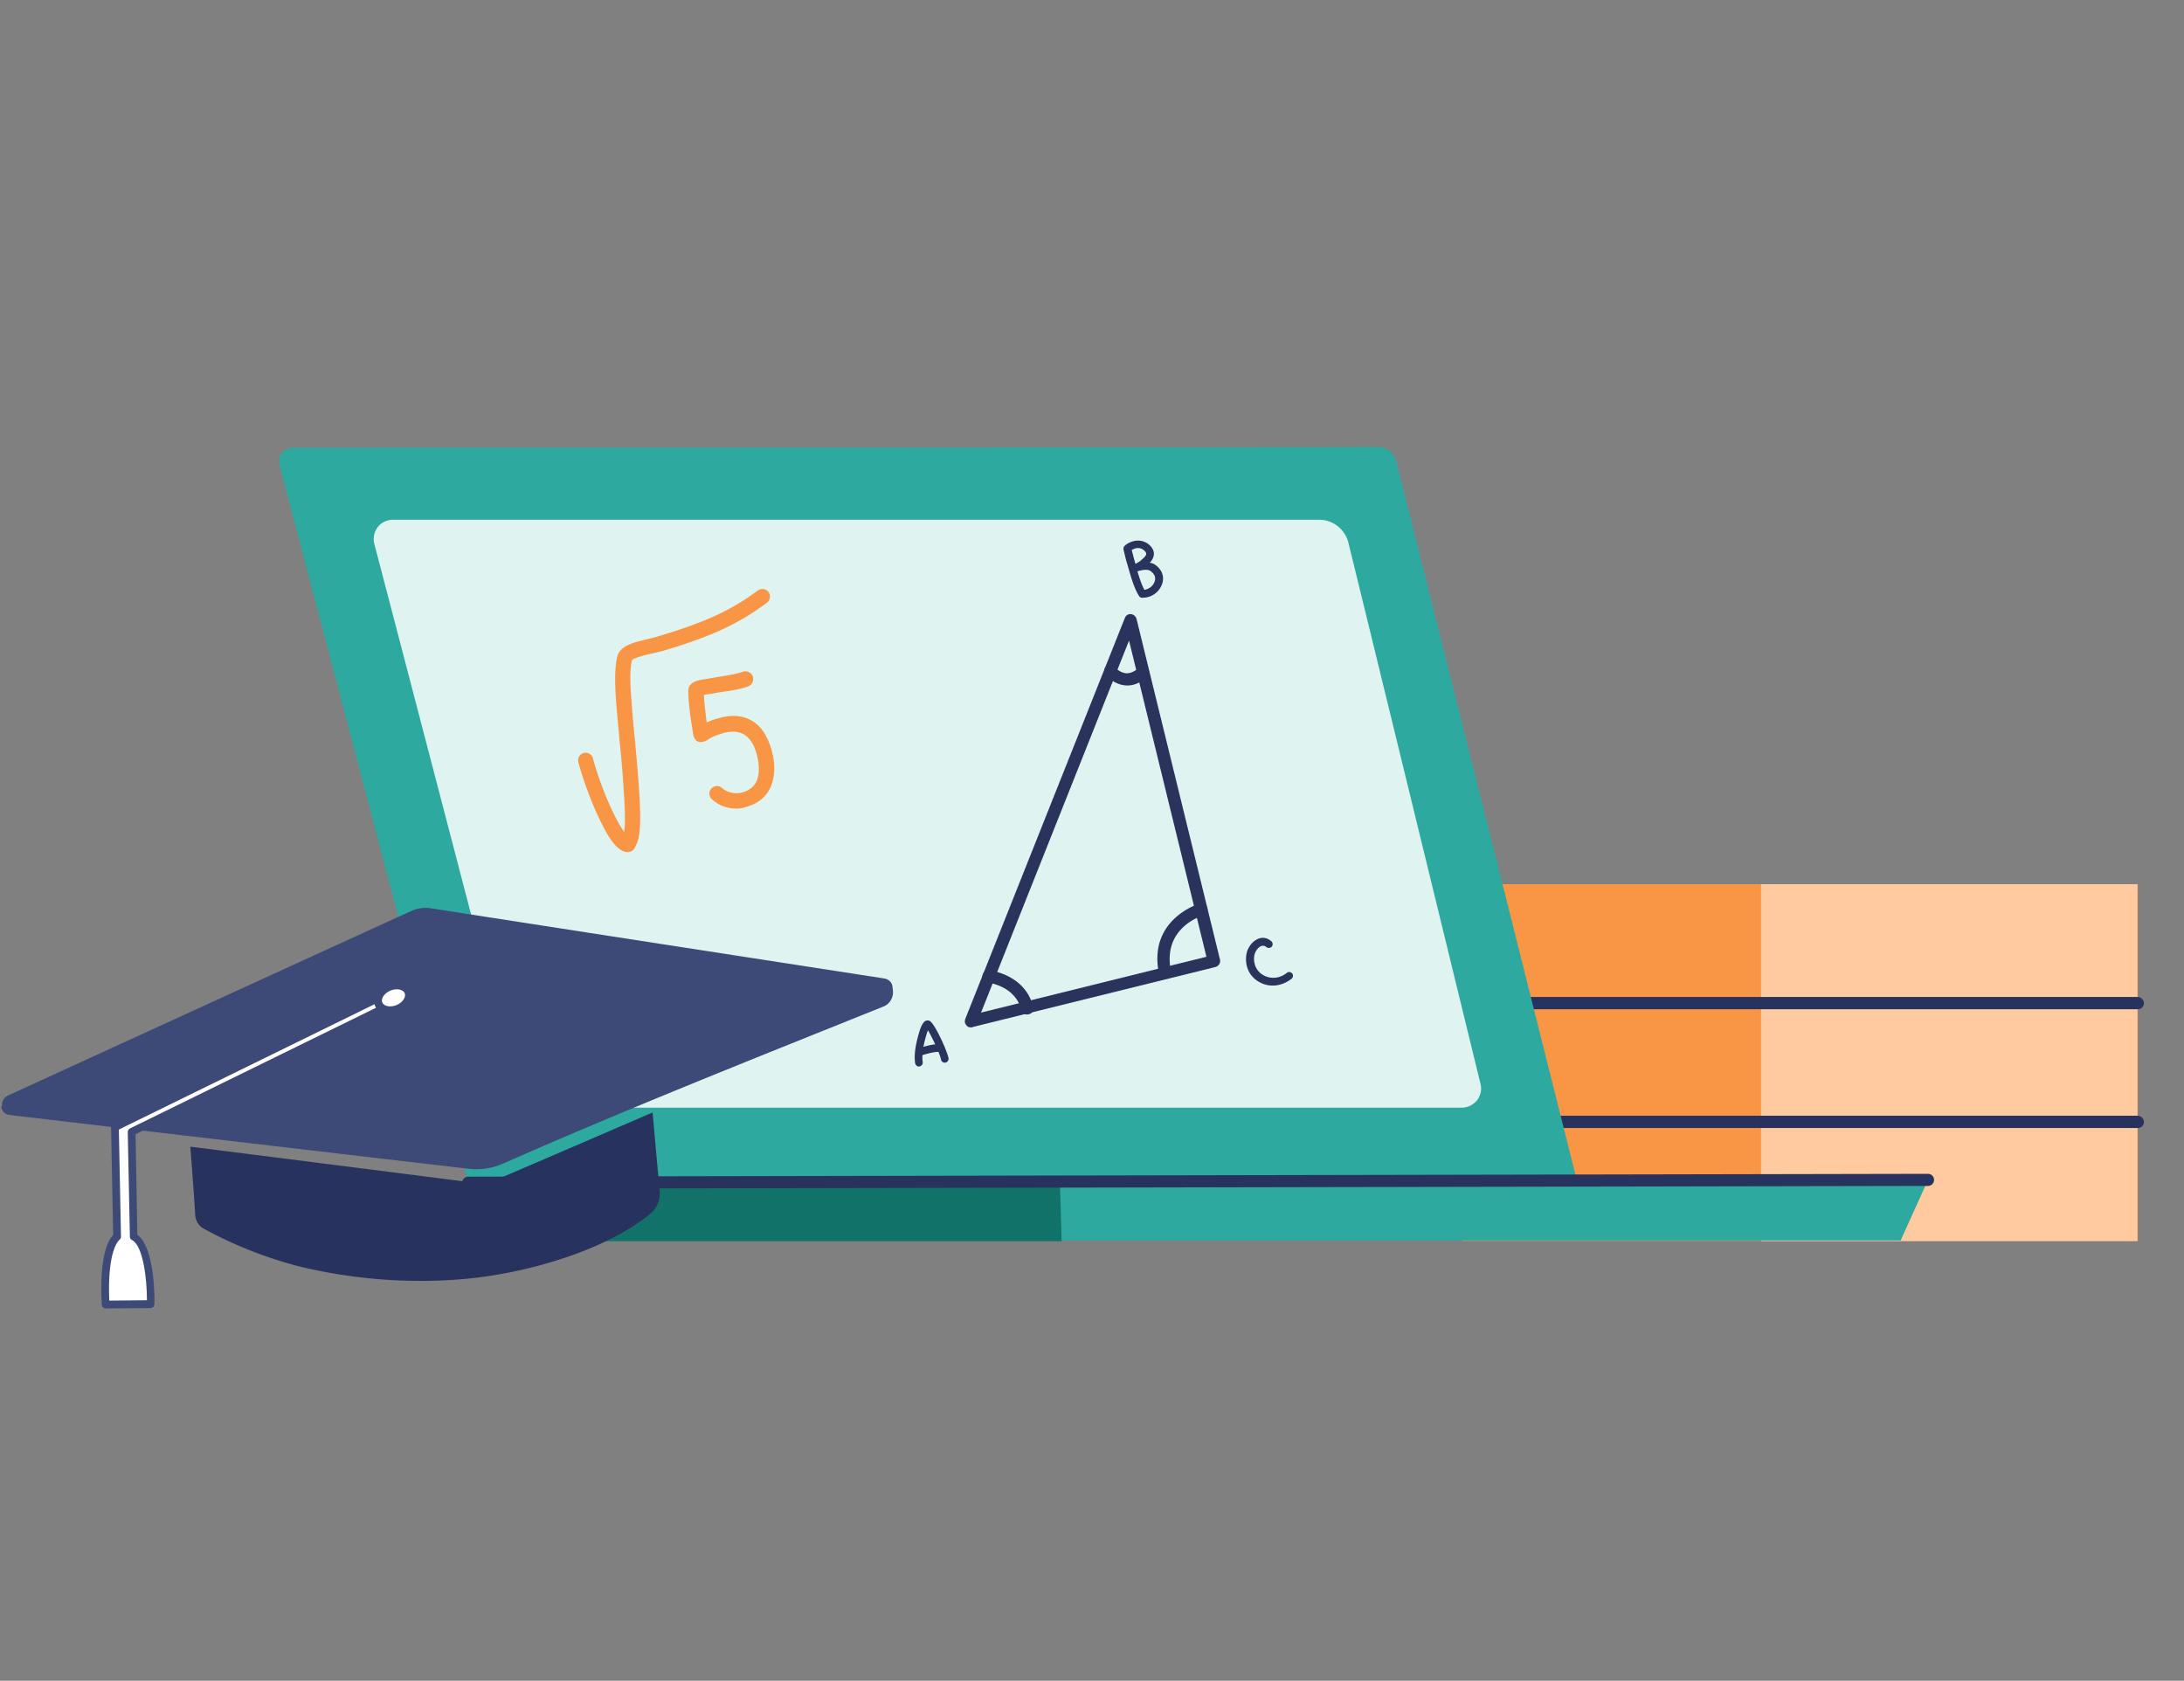 <svg xmlns="http://www.w3.org/2000/svg" fill="none" viewBox="0 0 308 237">
        <rect x="0" y="0" width="308" height="237" fill="#808080" stroke="none"/>
        <g clip-path="url(#abc)">
            <path fill="#F99645" d="M301.486 124.68H206.25v50.297h95.236V124.68Z"></path>
            <path fill="#FFCA9F" d="M301.438 124.677h-53.086v50.331h53.086v-50.331Z"></path>
            <path fill="#28325E" fill-rule="evenodd" d="M206.254 159.061h95.217c.469 0 .88-.347.88-.867 0-.433-.411-.867-.88-.867h-95.217c-.469 0-.88.347-.88.867s.411.867.88.867ZM206.254 142.313h95.217c.469 0 .88-.347.88-.867 0-.433-.411-.867-.88-.867h-95.217c-.469 0-.88.347-.88.867s.411.867.88.867Z" clip-rule="evenodd"></path>
            <path fill="#2DA99F" fill-rule="evenodd" d="M41.321 63.117c-.601 0-1.203.302-1.553.754-.401.502-.501 1.105-.351 1.708 4.16 15.778 26.61 101.147 26.61 101.147l.05 8.19h201.96l3.909-8.642h-49.613s-21.749-86.726-25.408-101.197c-.3-1.206-1.353-2.06-2.606-2.06-17.139.1-134.105.1-152.998.1Z" clip-rule="evenodd"></path>
            <path fill="#DFF3F1" fill-rule="evenodd" d="M190.172 76.59c-.441-1.95-2.203-3.306-4.154-3.306H55.42c-.818 0-1.636.38-2.14 1.03-.503.65-.692 1.517-.503 2.33 3.524 13.439 16.49 63.185 19.951 76.353a4.287 4.287 0 0 0 4.154 3.197h129.276c.819 0 1.574-.38 2.14-1.03.504-.65.693-1.517.504-2.276-3.273-13.385-15.357-63.022-18.63-76.298Z" clip-rule="evenodd"></path>
            <path fill="#117269" fill-rule="evenodd" d="m149.467 166.374.251 8.643h-83.69l-.05-8.191 83.489-.452Z" clip-rule="evenodd"></path>
            <path fill="#28325E" d="M66.028 167.63a.846.846 0 0 1-.853-.854c0-.502.401-.854.853-.854l205.868-.402c.501 0 .852.402.852.854a.845.845 0 0 1-.852.854l-205.869.402Z"></path>
            <path fill="#3D4A77" fill-rule="evenodd" d="M.276 155.961c-.05-.653.3-1.256.902-1.508 6.915-3.165 48.71-22.309 56.779-25.977.902-.402 1.854-.553 2.806-.402 8.97 1.407 56.429 8.743 63.946 9.899.601.1 1.102.552 1.152 1.155 0 .151.05.302.05.452.151 1.005-.401 2.01-1.353 2.362-16.487 6.633-36.032 14.371-53.672 22.159a9.254 9.254 0 0 1-4.81.703c-11.276-1.306-57.18-6.683-64.748-7.587-.601-.05-1.103-.553-1.153-1.206.1.05.1 0 .1-.05Z" clip-rule="evenodd"></path>
            <path fill="#28325E" fill-rule="evenodd" d="M26.836 161.689s32.123 4.07 39.941 5.075a6.26 6.26 0 0 0 3.308-.452c5.312-2.261 21.95-9.447 21.95-9.447s.651 7.437 1.002 11.055c.1 1.205-.351 2.411-1.303 3.215-6.114 4.975-15.385 7.487-20.948 8.492-7.667 1.407-17.39 1.457-27.312-.754-4.961-1.105-10.424-3.215-14.834-5.678-.601-.351-1.002-1.004-1.102-1.708-.15-2.864-.702-9.798-.702-9.798Z" clip-rule="evenodd"></path>
            <path fill="#fff" fill-rule="evenodd" d="M16.513 174.401s-2.055 1.206-1.604 9.598l6.364-.101s.15-8.14-2.405-9.497l-.3-14.772 35.43-17.386c-.551-.351-.802-.854-.601-1.507l-37.185 18.189.3 15.476Z" clip-rule="evenodd"></path>
            <path fill="#3D4A77" d="M14.909 184.501c-.3 0-.501-.201-.551-.502-.401-6.985.952-9.196 1.603-9.849l-.3-15.225c0-.201.1-.402.3-.502l37.185-18.189c.2-.101.4-.051.601.05.15.151.25.352.2.553-.1.351-.05.603.402.904.15.101.25.301.25.502s-.1.352-.3.453l-35.18 17.234.25 14.17c2.456 1.809 2.456 8.994 2.405 9.798 0 .302-.25.553-.55.553l-6.315.05Zm1.904-9.647c-.05.05-1.704 1.407-1.403 8.542l5.312-.051c0-3.065-.551-7.687-2.105-8.491-.2-.101-.3-.252-.3-.453l-.301-14.772c0-.201.1-.402.3-.503l34.73-17.033c-.1-.151-.2-.302-.2-.503l-36.083 17.687.3 15.124c0 .151-.1.352-.25.453Z"></path>
            <path fill="#fff" d="M54.858 139.188c-1.153.472-1.816 1.522-1.481 2.344.335.822 1.541 1.105 2.694.633 1.153-.473 1.816-1.523 1.48-2.344-.334-.822-1.54-1.106-2.694-.633Z"></path>
            <path fill="#3D4A77" d="M54.96 142.984c-.967.016-1.743-.426-2.065-1.216-.456-1.116.297-2.457 1.782-3.065 1.438-.589 2.958-.181 3.413.935.455 1.116-.298 2.456-1.782 3.065a3.83 3.83 0 0 1-1.347.281Zm.115-3.304c-.835.342-1.388 1.111-1.16 1.669.228.559 1.16.719 1.995.377.834-.342 1.387-1.111 1.16-1.67-.228-.558-1.16-.719-1.995-.376Z"></path>
            <path fill="#29335C" d="M136.923 144.869a.716.716 0 0 1-.649-.314c-.232-.249-.258-.575-.137-.893l22.5-56.532c.15-.36.476-.571.85-.534a.93.93 0 0 1 .788.655l11.774 48.061c.125.454-.188.92-.641 1.046l-34.273 8.47a.229.229 0 0 1-.212.041Zm22.299-54.542-20.87 52.46 31.784-7.873-10.914-44.587Z"></path>
            <path fill="#29335C" d="M158.987 96.663c-.113-.014-.183 0-.296-.015-1.681-.15-2.741-1.45-2.79-1.514a.874.874 0 0 1 .133-1.204c.383-.295.905-.25 1.2.133.007.036.667.79 1.564.872.593.03 1.166-.228 1.797-.757.341-.324.898-.286 1.222.056.323.341.285.9-.055 1.225-.873.796-1.821 1.202-2.775 1.204ZM164.247 137.832c-.403.005-.755-.294-.837-.719-1.434-7.556 5.709-9.689 5.78-9.703a.88.88 0 0 1 1.071.6.883.883 0 0 1-.598 1.074c-.241.083-5.68 1.736-4.557 7.697a.877.877 0 0 1-.683 1.016l-.176.035ZM144.863 143.059c-.368-.002-.748-.259-.824-.649-.888-3.431-4.671-3.832-4.714-3.86a.853.853 0 0 1-.772-.953.852.852 0 0 1 .95-.774c.191.036 5.026.562 6.212 5.149.125.454-.145.948-.605 1.038l-.247.049ZM129.594 150.387c-.255.013-.48-.201-.528-.449-.233-1.389.198-3.129.55-4.338.395-1.365.792-1.59.926-1.653a.707.707 0 0 1 .551.003c.775.4 2.487 4.296 2.673 5.253a.554.554 0 0 1-.426.635.555.555 0 0 1-.634-.428c-.179-.921-1.278-3.172-1.831-4.13-.079.162-.15.36-.215.594-.337 1.096-.719 2.716-.533 3.857a.555.555 0 0 1-.427.635l-.106.021Z"></path>
            <path fill="#29335C" d="M129.912 148.816c-.149-.008-.304-.051-.409-.214-.147-.192-.167-.483-.018-.659a.537.537 0 0 1 .467-.239c.071-.013.099-.056.135-.063.212-.041.417-.118.664-.166.524-.14 1.195-.271 1.937-.232a.538.538 0 0 1-.048 1.076c-.48-.016-.982.045-1.646.212-.213.041-.418.118-.594.153l-.071.014c-.099.056-.241.083-.417.118ZM161.164 84.281l-.07.014a.518.518 0 0 1-.451-.243c-.68-1.044-1.139-2.647-1.5-3.937-.084-.241-.132-.49-.209-.695-.181-.553-.478-1.893-.485-1.929a.578.578 0 0 1 .186-.551c.029-.043.376-.331.786-.485.984-.413 2.043-.252 2.774.487.365.37.554.775.531 1.221-.03.41-.209.813-.578 1.18.268.058.501.123.712.265.972.656 1.384 1.643 1.04 2.703a2.883 2.883 0 0 1-2.736 1.97Zm-.759-3.714c.292.936.591 1.908.984 2.603.749-.11 1.302-.66 1.453-1.204.122-.318.146-.948-.615-1.461-.387-.293-1.306-.113-1.822.062Zm-.805-3.007c.118.419.298 1.156.409 1.539.028.142.091.277.118.418l.199-.112c.297-.168.524-.323.708-.507.539-.436.632-.712.612-.818-.007-.035 0-.184-.225-.398-.59-.583-1.255-.416-1.588-.24a.67.67 0 0 0-.233.118ZM179.476 138.973a3.678 3.678 0 0 1-1.856-.483c-1.352-.729-2.066-2.134-1.868-3.755.097-1.012.822-2 1.671-2.35.644-.273 1.293-.143 1.863.334a.56.56 0 0 1 .074.758.557.557 0 0 1-.756.075c-.26-.207-.486-.236-.762-.146-.474.204-.901.839-.967 1.441-.14 1.167.385 2.168 1.329 2.683 1.028.571 2.322.428 3.272-.346.22-.19.558-.146.748.074.19.221.146.56-.074.751-.829.64-1.756.969-2.674.964Z"></path>
            <path fill="#F99645" d="M88.48 120.15c-1.303 0-2.506-1.96-2.857-2.563-2.556-4.522-4.01-9.848-4.06-10.099-.15-.603.201-1.156.752-1.307a1.06 1.06 0 0 1 1.303.754c0 .05 1.404 5.276 3.86 9.547.15.201.35.552.55.854.2-1.457.05-3.869 0-4.924l-.05-.653a150.7 150.7 0 0 0-.601-7.236c-.15-1.859-.35-3.718-.501-5.728-.1-1.457-.3-4.472.2-6.281.401-1.457 2.205-1.91 4.31-2.412.601-.15 1.253-.301 1.854-.502 6.465-1.96 9.873-3.568 13.631-6.331.501-.352 1.153-.252 1.504.2.351.503.25 1.156-.201 1.508-3.909 2.914-7.617 4.673-14.282 6.683-.652.2-1.353.352-2.005.502-.902.201-2.455.603-2.756.905-.401 1.457-.2 4.27-.1 5.477.15 1.959.3 3.818.5 5.678.201 2.361.452 4.773.602 7.336l.05.602c.15 3.015.25 5.779-.55 7.136-.201.602-.652.854-1.153.854Z"></path>
            <path fill="#F99645" d="M103.865 114.02c-1.303 0-2.556-.453-3.458-1.307-.451-.402-.501-1.105-.1-1.507.4-.452 1.102-.503 1.503-.101.752.653 1.804.905 2.806.653.953-.201 1.754-.854 2.105-1.658.602-1.457.201-3.467-.401-4.874-.852-1.809-2.255-2.411-4.31-1.859-.3.101-1.252.352-1.904.754-.05 0-.05.05-.1.05-.25.201-.602.402-1.002.452-1.103.151-1.253-1.005-1.303-1.406-.1-.654-.25-1.709-.351-2.312-.451-3.768-.3-3.97 0-4.321.45-.553 1.203-.704 2.305-.854.15 0 .25-.05.3-.05.552-.101 1.153-.202 1.755-.302 1.052-.15 2.155-.352 3.057-.653.551-.201 1.202.1 1.403.653.2.553-.1 1.206-.652 1.407-1.102.402-2.355.603-3.508.754-.551.1-1.102.15-1.653.301-.101 0-.251.05-.451.05-.15 0-.401.05-.652.1.05.654.15 1.76.25 2.614.05.351.101.804.151 1.256.501-.201 1.052-.452 1.754-.603 3.107-.905 5.613.201 6.866 3.015.802 1.758 1.353 4.421.451 6.582-.602 1.507-1.955 2.563-3.608 2.965-.401.15-.852.201-1.253.201Z"></path>
        </g>
        <defs>
            <clipPath id="abc">
            <path fill="#fff" d="M.175.008h307v237h-307z"></path>
            </clipPath>
        </defs>
    </svg>